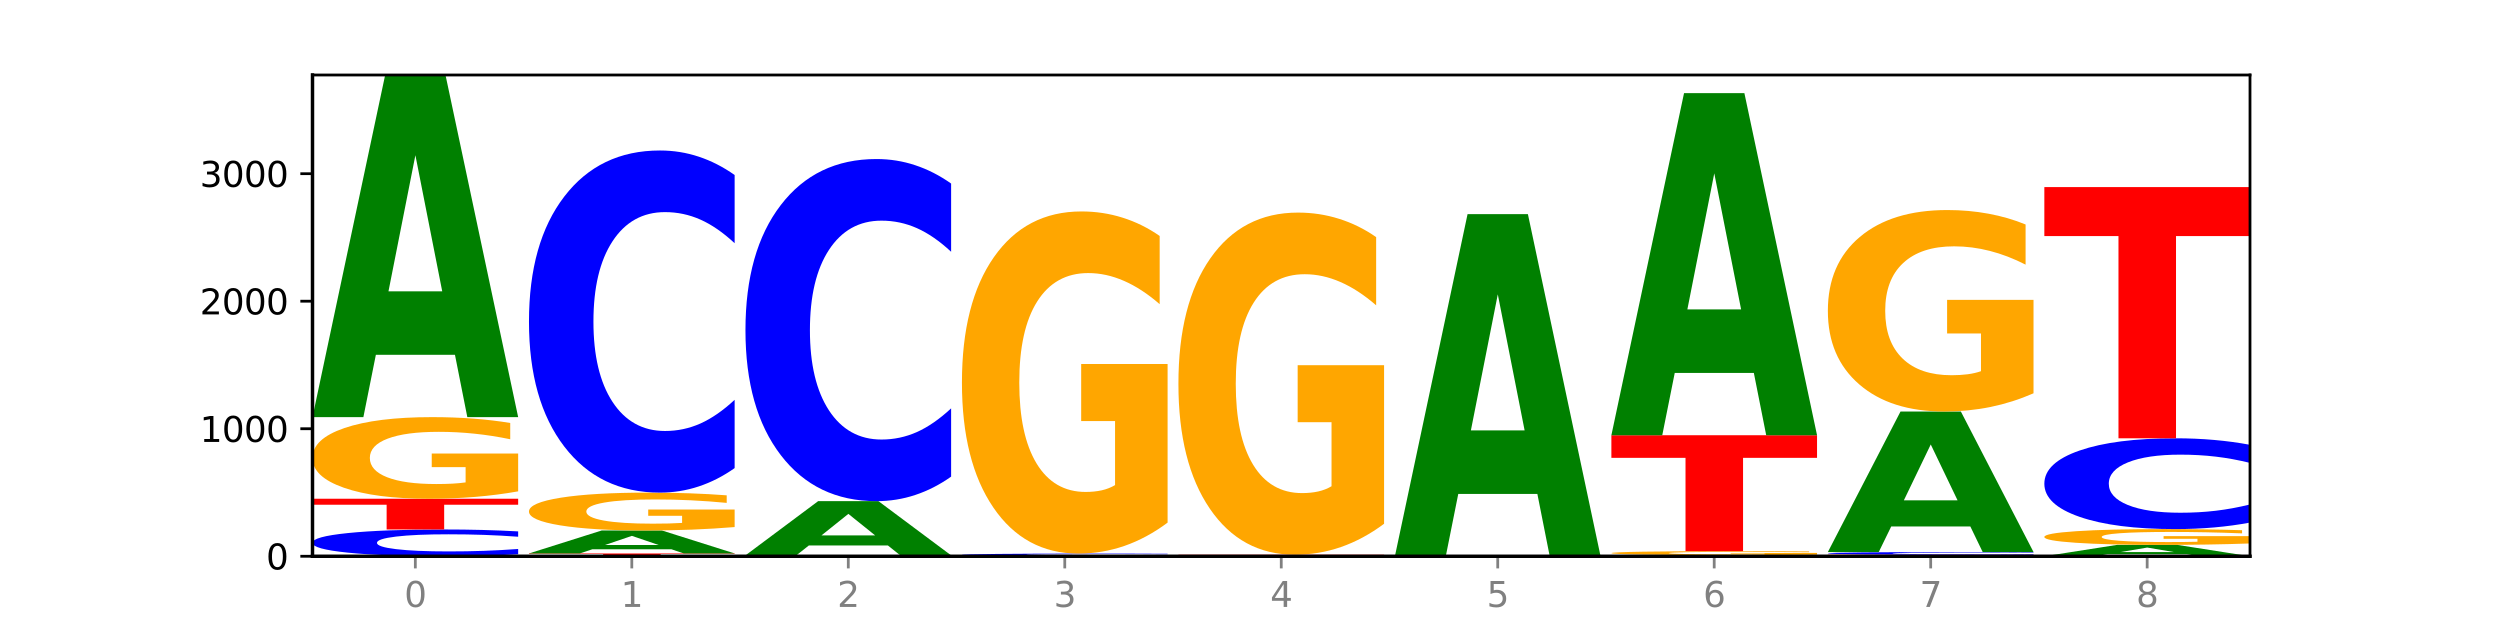 <?xml version="1.0" encoding="utf-8" standalone="no"?>
<!DOCTYPE svg PUBLIC "-//W3C//DTD SVG 1.1//EN"
  "http://www.w3.org/Graphics/SVG/1.1/DTD/svg11.dtd">
<svg xmlns:xlink="http://www.w3.org/1999/xlink" width="720pt" height="180pt" viewBox="0 0 720 180" xmlns="http://www.w3.org/2000/svg" version="1.1">
 <defs>
  <style type="text/css">*{stroke-linejoin: round; stroke-linecap: butt}</style>
 </defs>
 <g id="figure_1">
  <g id="patch_1">
   <path d="M 0 180 
L 720 180 
L 720 0 
L 0 0 
z
" style="fill: #ffffff"/>
  </g>
  <g id="axes_1">
   <g id="patch_2">
    <path d="M 90 160.2 
L 648 160.2 
L 648 21.6 
L 90 21.6 
z
" style="fill: #ffffff"/>
   </g>
   <g id="line2d_1">
    <path d="M 90 160.2 
L 648 160.2 
" clip-path="url(#p44bd05333b)" style="fill: none; stroke: #000000; stroke-width: 0.5; stroke-linecap: square"/>
   </g>
   <g id="patch_3">
    <path d="M 149.229 159.647 
Q 144.275 159.921 138.917 160.06 
Q 133.56 160.2 127.725 160.2 
Q 110.325 160.2 100.163 159.161 
Q 90 158.123 90 156.346 
Q 90 154.564 100.163 153.526 
Q 110.325 152.488 127.725 152.488 
Q 133.56 152.488 138.917 152.628 
Q 144.275 152.767 149.229 153.041 
L 149.229 154.578 
Q 144.23 154.215 139.38 154.046 
Q 134.53 153.877 129.173 153.877 
Q 119.562 153.877 114.056 154.535 
Q 108.564 155.191 108.564 156.346 
Q 108.564 157.496 114.056 158.154 
Q 119.562 158.811 129.173 158.811 
Q 134.53 158.811 139.38 158.642 
Q 144.23 158.471 149.229 158.108 
L 149.229 159.647 
z
" clip-path="url(#p44bd05333b)" style="fill: #0000ff"/>
   </g>
   <g id="patch_4">
    <path d="M 90 143.637 
L 149.229 143.637 
L 149.229 145.363 
L 127.92 145.363 
L 127.92 152.488 
L 111.35 152.488 
L 111.35 145.363 
L 90 145.363 
L 90 143.637 
z
" clip-path="url(#p44bd05333b)" style="fill: #ff0000"/>
   </g>
   <g id="patch_5">
    <path d="M 149.229 141.51 
Q 143.256 142.574 136.831 143.108 
Q 130.406 143.637 123.557 143.637 
Q 108.079 143.637 99.04 140.471 
Q 90 137.306 90 131.892 
Q 90 126.416 99.199 123.274 
Q 108.411 120.133 124.433 120.133 
Q 130.605 120.133 136.26 120.56 
Q 141.928 120.983 146.946 121.818 
L 146.946 126.503 
Q 141.769 125.43 136.645 124.901 
Q 131.521 124.367 126.371 124.367 
Q 116.84 124.367 111.677 126.319 
Q 106.513 128.266 106.513 131.892 
Q 106.513 135.485 111.491 137.447 
Q 116.469 139.403 125.628 139.403 
Q 128.123 139.403 130.26 139.292 
Q 132.397 139.175 134.097 138.932 
L 134.097 134.534 
L 124.34 134.534 
L 124.34 130.615 
L 149.229 130.615 
L 149.229 141.51 
z
" clip-path="url(#p44bd05333b)" style="fill: #ffa600"/>
   </g>
   <g id="patch_6">
    <path d="M 131.028 102.183 
L 108.249 102.183 
L 104.653 120.133 
L 90 120.133 
L 110.926 21.6 
L 128.303 21.6 
L 149.229 120.133 
L 134.588 120.133 
L 131.028 102.183 
z
M 111.882 83.896 
L 127.359 83.896 
L 119.633 44.702 
L 111.882 83.896 
z
" clip-path="url(#p44bd05333b)" style="fill: #008000"/>
   </g>
   <g id="patch_7">
    <path d="M 152.346 159.392 
L 211.575 159.392 
L 211.575 159.55 
L 190.267 159.55 
L 190.267 160.2 
L 173.696 160.2 
L 173.696 159.55 
L 152.346 159.55 
L 152.346 159.392 
z
" clip-path="url(#p44bd05333b)" style="fill: #ff0000"/>
   </g>
   <g id="patch_8">
    <path d="M 193.374 158.188 
L 170.596 158.188 
L 166.999 159.392 
L 152.346 159.392 
L 173.272 152.782 
L 190.65 152.782 
L 211.575 159.392 
L 196.935 159.392 
L 193.374 158.188 
z
M 174.229 156.961 
L 189.705 156.961 
L 181.979 154.331 
L 174.229 156.961 
z
" clip-path="url(#p44bd05333b)" style="fill: #008000"/>
   </g>
   <g id="patch_9">
    <path d="M 211.575 151.795 
Q 205.602 152.288 199.177 152.536 
Q 192.753 152.782 185.903 152.782 
Q 170.426 152.782 161.386 151.313 
Q 152.346 149.844 152.346 147.331 
Q 152.346 144.79 161.545 143.332 
Q 170.758 141.874 186.779 141.874 
Q 192.952 141.874 198.607 142.073 
Q 204.275 142.269 209.292 142.656 
L 209.292 144.83 
Q 204.115 144.332 198.992 144.087 
Q 193.868 143.839 188.717 143.839 
Q 179.187 143.839 174.023 144.745 
Q 168.859 145.648 168.859 147.331 
Q 168.859 148.999 173.837 149.909 
Q 178.815 150.817 187.974 150.817 
Q 190.47 150.817 192.607 150.765 
Q 194.744 150.711 196.443 150.598 
L 196.443 148.557 
L 186.686 148.557 
L 186.686 146.739 
L 211.575 146.739 
L 211.575 151.795 
z
" clip-path="url(#p44bd05333b)" style="fill: #ffa600"/>
   </g>
   <g id="patch_10">
    <path d="M 211.575 134.811 
Q 206.621 138.312 201.264 140.083 
Q 195.906 141.874 190.071 141.874 
Q 172.671 141.874 162.509 128.604 
Q 152.346 115.333 152.346 92.638 
Q 152.346 69.862 162.509 56.612 
Q 172.671 43.341 190.071 43.341 
Q 195.906 43.341 201.264 45.132 
Q 206.621 46.903 211.575 50.404 
L 211.575 70.045 
Q 206.576 65.405 201.726 63.247 
Q 196.876 61.09 191.519 61.09 
Q 181.909 61.09 176.402 69.496 
Q 170.91 77.882 170.91 92.638 
Q 170.91 107.334 176.402 115.74 
Q 181.909 124.126 191.519 124.126 
Q 196.876 124.126 201.726 121.968 
Q 206.576 119.79 211.575 115.15 
L 211.575 134.811 
z
" clip-path="url(#p44bd05333b)" style="fill: #0000ff"/>
   </g>
   <g id="patch_11">
    <path d="M 273.922 160.177 
Q 267.948 160.188 261.524 160.194 
Q 255.099 160.2 248.25 160.2 
Q 232.772 160.2 223.732 160.165 
Q 214.693 160.131 214.693 160.072 
Q 214.693 160.012 223.892 159.977 
Q 233.104 159.943 249.126 159.943 
Q 255.298 159.943 260.953 159.948 
Q 266.621 159.952 271.639 159.961 
L 271.639 160.013 
Q 266.462 160.001 261.338 159.995 
Q 256.214 159.989 251.064 159.989 
Q 241.533 159.989 236.369 160.011 
Q 231.206 160.032 231.206 160.072 
Q 231.206 160.111 236.184 160.132 
Q 241.161 160.154 250.32 160.154 
Q 252.816 160.154 254.953 160.152 
Q 257.09 160.151 258.789 160.149 
L 258.789 160.1 
L 249.033 160.1 
L 249.033 160.058 
L 273.922 160.058 
L 273.922 160.177 
z
" clip-path="url(#p44bd05333b)" style="fill: #ffa600"/>
   </g>
   <g id="patch_12">
    <path d="M 255.721 157.1 
L 232.942 157.1 
L 229.346 159.943 
L 214.693 159.943 
L 235.618 144.335 
L 252.996 144.335 
L 273.922 159.943 
L 259.281 159.943 
L 255.721 157.1 
z
M 236.575 154.203 
L 252.051 154.203 
L 244.325 147.994 
L 236.575 154.203 
z
" clip-path="url(#p44bd05333b)" style="fill: #008000"/>
   </g>
   <g id="patch_13">
    <path d="M 273.922 137.272 
Q 268.967 140.773 263.61 142.544 
Q 258.253 144.335 252.418 144.335 
Q 235.018 144.335 224.855 131.064 
Q 214.693 117.793 214.693 95.099 
Q 214.693 72.323 224.855 59.072 
Q 235.018 45.802 252.418 45.802 
Q 258.253 45.802 263.61 47.593 
Q 268.967 49.364 273.922 52.865 
L 273.922 72.506 
Q 268.923 67.865 264.073 65.708 
Q 259.223 63.55 253.865 63.55 
Q 244.255 63.55 238.748 71.956 
Q 233.257 80.342 233.257 95.099 
Q 233.257 109.794 238.748 118.2 
Q 244.255 126.586 253.865 126.586 
Q 259.223 126.586 264.073 124.429 
Q 268.923 122.251 273.922 117.61 
L 273.922 137.272 
z
" clip-path="url(#p44bd05333b)" style="fill: #0000ff"/>
   </g>
   <g id="patch_14">
    <path d="M 336.268 160.145 
Q 331.314 160.172 325.956 160.186 
Q 320.599 160.2 314.764 160.2 
Q 297.364 160.2 287.202 160.096 
Q 277.039 159.992 277.039 159.815 
Q 277.039 159.636 287.202 159.533 
Q 297.364 159.429 314.764 159.429 
Q 320.599 159.429 325.956 159.443 
Q 331.314 159.457 336.268 159.484 
L 336.268 159.638 
Q 331.269 159.601 326.419 159.585 
Q 321.569 159.568 316.212 159.568 
Q 306.601 159.568 301.095 159.633 
Q 295.603 159.699 295.603 159.815 
Q 295.603 159.93 301.095 159.995 
Q 306.601 160.061 316.212 160.061 
Q 321.569 160.061 326.419 160.044 
Q 331.269 160.027 336.268 159.991 
L 336.268 160.145 
z
" clip-path="url(#p44bd05333b)" style="fill: #0000ff"/>
   </g>
   <g id="patch_15">
    <path d="M 336.268 150.514 
Q 330.295 154.971 323.87 157.21 
Q 317.445 159.429 310.596 159.429 
Q 295.118 159.429 286.079 146.158 
Q 277.039 132.887 277.039 110.193 
Q 277.039 87.234 286.238 74.065 
Q 295.45 60.896 311.472 60.896 
Q 317.645 60.896 323.299 62.687 
Q 328.967 64.458 333.985 67.958 
L 333.985 87.6 
Q 328.808 83.102 323.684 80.883 
Q 318.561 78.644 313.41 78.644 
Q 303.879 78.644 298.716 86.827 
Q 293.552 94.988 293.552 110.193 
Q 293.552 125.255 298.53 133.478 
Q 303.508 141.68 312.667 141.68 
Q 315.162 141.68 317.299 141.212 
Q 319.437 140.724 321.136 139.706 
L 321.136 121.265 
L 311.379 121.265 
L 311.379 104.84 
L 336.268 104.84 
L 336.268 150.514 
z
" clip-path="url(#p44bd05333b)" style="fill: #ffa600"/>
   </g>
   <g id="patch_16">
    <path d="M 339.385 159.759 
L 398.615 159.759 
L 398.615 159.845 
L 377.306 159.845 
L 377.306 160.2 
L 360.735 160.2 
L 360.735 159.845 
L 339.385 159.845 
L 339.385 159.759 
z
" clip-path="url(#p44bd05333b)" style="fill: #ff0000"/>
   </g>
   <g id="patch_17">
    <path d="M 398.615 150.844 
Q 392.641 155.302 386.217 157.541 
Q 379.792 159.759 372.942 159.759 
Q 357.465 159.759 348.425 146.489 
Q 339.385 133.218 339.385 110.523 
Q 339.385 87.564 348.584 74.395 
Q 357.797 61.226 373.818 61.226 
Q 379.991 61.226 385.646 63.017 
Q 391.314 64.788 396.331 68.289 
L 396.331 87.931 
Q 391.154 83.432 386.031 81.214 
Q 380.907 78.975 375.757 78.975 
Q 366.226 78.975 361.062 87.157 
Q 355.898 95.319 355.898 110.523 
Q 355.898 125.585 360.876 133.808 
Q 365.854 142.011 375.013 142.011 
Q 377.509 142.011 379.646 141.543 
Q 381.783 141.054 383.482 140.036 
L 383.482 121.596 
L 373.726 121.596 
L 373.726 105.17 
L 398.615 105.17 
L 398.615 150.844 
z
" clip-path="url(#p44bd05333b)" style="fill: #ffa600"/>
   </g>
   <g id="patch_18">
    <path d="M 442.76 142.25 
L 419.981 142.25 
L 416.385 160.2 
L 401.732 160.2 
L 422.658 61.667 
L 440.035 61.667 
L 460.961 160.2 
L 446.32 160.2 
L 442.76 142.25 
z
M 423.614 123.963 
L 439.091 123.963 
L 431.365 84.769 
L 423.614 123.963 
z
" clip-path="url(#p44bd05333b)" style="fill: #008000"/>
   </g>
   <g id="patch_19">
    <path d="M 523.307 160.176 
Q 518.353 160.188 512.996 160.194 
Q 507.638 160.2 501.803 160.2 
Q 484.403 160.2 474.241 160.155 
Q 464.078 160.111 464.078 160.035 
Q 464.078 159.958 474.241 159.914 
Q 484.403 159.869 501.803 159.869 
Q 507.638 159.869 512.996 159.875 
Q 518.353 159.881 523.307 159.893 
L 523.307 159.959 
Q 518.308 159.943 513.458 159.936 
Q 508.608 159.929 503.251 159.929 
Q 493.641 159.929 488.134 159.957 
Q 482.642 159.985 482.642 160.035 
Q 482.642 160.084 488.134 160.112 
Q 493.641 160.14 503.251 160.14 
Q 508.608 160.14 513.458 160.133 
Q 518.308 160.126 523.307 160.11 
L 523.307 160.176 
z
" clip-path="url(#p44bd05333b)" style="fill: #0000ff"/>
   </g>
   <g id="patch_20">
    <path d="M 523.307 159.766 
Q 517.334 159.818 510.909 159.844 
Q 504.485 159.869 497.635 159.869 
Q 482.158 159.869 473.118 159.716 
Q 464.078 159.563 464.078 159.301 
Q 464.078 159.035 473.277 158.883 
Q 482.489 158.731 498.511 158.731 
Q 504.684 158.731 510.338 158.752 
Q 516.007 158.772 521.024 158.813 
L 521.024 159.04 
Q 515.847 158.988 510.723 158.962 
Q 505.6 158.936 500.449 158.936 
Q 490.918 158.936 485.755 159.031 
Q 480.591 159.125 480.591 159.301 
Q 480.591 159.475 485.569 159.57 
Q 490.547 159.664 499.706 159.664 
Q 502.201 159.664 504.339 159.659 
Q 506.476 159.653 508.175 159.642 
L 508.175 159.429 
L 498.418 159.429 
L 498.418 159.239 
L 523.307 159.239 
L 523.307 159.766 
z
" clip-path="url(#p44bd05333b)" style="fill: #ffa600"/>
   </g>
   <g id="patch_21">
    <path d="M 464.078 125.348 
L 523.307 125.348 
L 523.307 131.859 
L 501.999 131.859 
L 501.999 158.731 
L 485.428 158.731 
L 485.428 131.859 
L 464.078 131.859 
L 464.078 125.348 
z
" clip-path="url(#p44bd05333b)" style="fill: #ff0000"/>
   </g>
   <g id="patch_22">
    <path d="M 505.106 107.398 
L 482.328 107.398 
L 478.731 125.348 
L 464.078 125.348 
L 485.004 26.815 
L 502.382 26.815 
L 523.307 125.348 
L 508.667 125.348 
L 505.106 107.398 
z
M 485.961 89.111 
L 501.437 89.111 
L 493.711 49.917 
L 485.961 89.111 
z
" clip-path="url(#p44bd05333b)" style="fill: #008000"/>
   </g>
   <g id="patch_23">
    <path d="M 526.425 159.759 
L 585.654 159.759 
L 585.654 159.845 
L 564.345 159.845 
L 564.345 160.2 
L 547.775 160.2 
L 547.775 159.845 
L 526.425 159.845 
L 526.425 159.759 
z
" clip-path="url(#p44bd05333b)" style="fill: #ff0000"/>
   </g>
   <g id="patch_24">
    <path d="M 585.654 159.704 
Q 580.699 159.731 575.342 159.745 
Q 569.985 159.759 564.15 159.759 
Q 546.75 159.759 536.587 159.655 
Q 526.425 159.552 526.425 159.374 
Q 526.425 159.196 536.587 159.092 
Q 546.75 158.988 564.15 158.988 
Q 569.985 158.988 575.342 159.002 
Q 580.699 159.016 585.654 159.043 
L 585.654 159.197 
Q 580.654 159.161 575.805 159.144 
Q 570.955 159.127 565.597 159.127 
Q 555.987 159.127 550.48 159.193 
Q 544.989 159.258 544.989 159.374 
Q 544.989 159.489 550.48 159.555 
Q 555.987 159.62 565.597 159.62 
Q 570.955 159.62 575.805 159.603 
Q 580.654 159.586 585.654 159.55 
L 585.654 159.704 
z
" clip-path="url(#p44bd05333b)" style="fill: #0000ff"/>
   </g>
   <g id="patch_25">
    <path d="M 567.453 151.616 
L 544.674 151.616 
L 541.077 158.988 
L 526.425 158.988 
L 547.35 118.517 
L 564.728 118.517 
L 585.654 158.988 
L 571.013 158.988 
L 567.453 151.616 
z
M 548.307 144.104 
L 563.783 144.104 
L 556.057 128.006 
L 548.307 144.104 
z
" clip-path="url(#p44bd05333b)" style="fill: #008000"/>
   </g>
   <g id="patch_26">
    <path d="M 585.654 113.267 
Q 579.68 115.892 573.256 117.211 
Q 566.831 118.517 559.982 118.517 
Q 544.504 118.517 535.464 110.702 
Q 526.425 102.887 526.425 89.522 
Q 526.425 76.002 535.624 68.247 
Q 544.836 60.492 560.858 60.492 
Q 567.03 60.492 572.685 61.547 
Q 578.353 62.589 583.37 64.651 
L 583.37 76.218 
Q 578.194 73.569 573.07 72.262 
Q 567.946 70.944 562.796 70.944 
Q 553.265 70.944 548.101 75.762 
Q 542.938 80.569 542.938 89.522 
Q 542.938 98.392 547.915 103.235 
Q 552.893 108.065 562.052 108.065 
Q 564.548 108.065 566.685 107.789 
Q 568.822 107.502 570.521 106.902 
L 570.521 96.043 
L 560.765 96.043 
L 560.765 86.37 
L 585.654 86.37 
L 585.654 113.267 
z
" clip-path="url(#p44bd05333b)" style="fill: #ffa600"/>
   </g>
   <g id="patch_27">
    <path d="M 629.799 159.605 
L 607.02 159.605 
L 603.424 160.2 
L 588.771 160.2 
L 609.697 156.931 
L 627.074 156.931 
L 648 160.2 
L 633.359 160.2 
L 629.799 159.605 
z
M 610.653 158.998 
L 626.13 158.998 
L 618.404 157.698 
L 610.653 158.998 
z
" clip-path="url(#p44bd05333b)" style="fill: #008000"/>
   </g>
   <g id="patch_28">
    <path d="M 648 156.519 
Q 642.027 156.725 635.602 156.829 
Q 629.177 156.931 622.328 156.931 
Q 606.85 156.931 597.811 156.318 
Q 588.771 155.705 588.771 154.656 
Q 588.771 153.595 597.97 152.986 
Q 607.182 152.378 623.204 152.378 
Q 629.376 152.378 635.031 152.46 
Q 640.699 152.542 645.717 152.704 
L 645.717 153.612 
Q 640.54 153.404 635.416 153.301 
Q 630.292 153.198 625.142 153.198 
Q 615.611 153.198 610.448 153.576 
Q 605.284 153.953 605.284 154.656 
Q 605.284 155.352 610.262 155.732 
Q 615.24 156.111 624.399 156.111 
Q 626.894 156.111 629.031 156.09 
Q 631.168 156.067 632.868 156.02 
L 632.868 155.168 
L 623.111 155.168 
L 623.111 154.409 
L 648 154.409 
L 648 156.519 
z
" clip-path="url(#p44bd05333b)" style="fill: #ffa600"/>
   </g>
   <g id="patch_29">
    <path d="M 648 150.503 
Q 643.046 151.432 637.688 151.902 
Q 632.331 152.378 626.496 152.378 
Q 609.096 152.378 598.933 148.856 
Q 588.771 145.334 588.771 139.312 
Q 588.771 133.267 598.933 129.751 
Q 609.096 126.229 626.496 126.229 
Q 632.331 126.229 637.688 126.705 
Q 643.046 127.175 648 128.104 
L 648 133.316 
Q 643.001 132.085 638.151 131.512 
Q 633.301 130.939 627.944 130.939 
Q 618.333 130.939 612.827 133.17 
Q 607.335 135.396 607.335 139.312 
Q 607.335 143.211 612.827 145.442 
Q 618.333 147.668 627.944 147.668 
Q 633.301 147.668 638.151 147.095 
Q 643.001 146.517 648 145.286 
L 648 150.503 
z
" clip-path="url(#p44bd05333b)" style="fill: #0000ff"/>
   </g>
   <g id="patch_30">
    <path d="M 588.771 53.881 
L 648 53.881 
L 648 67.991 
L 626.691 67.991 
L 626.691 126.229 
L 610.121 126.229 
L 610.121 67.991 
L 588.771 67.991 
L 588.771 53.881 
z
" clip-path="url(#p44bd05333b)" style="fill: #ff0000"/>
   </g>
   <g id="matplotlib.axis_1">
    <g id="xtick_1">
     <g id="line2d_2">
      <defs>
       <path id="m07a91d49f3" d="M 0 0 
L 0 3.5 
" style="stroke: #808080; stroke-width: 0.8"/>
      </defs>
      <g>
       <use xlink:href="#m07a91d49f3" x="119.615" y="160.2" style="fill: #808080; stroke: #808080; stroke-width: 0.8"/>
      </g>
     </g>
     <g id="text_1">
      <!-- 0 -->
      <g style="fill: #808080" transform="translate(116.433 174.798) scale(0.1 -0.1)">
       <defs>
        <path id="DejaVuSans-30" d="M 2034 4250 
Q 1547 4250 1301 3770 
Q 1056 3291 1056 2328 
Q 1056 1369 1301 889 
Q 1547 409 2034 409 
Q 2525 409 2770 889 
Q 3016 1369 3016 2328 
Q 3016 3291 2770 3770 
Q 2525 4250 2034 4250 
z
M 2034 4750 
Q 2819 4750 3233 4129 
Q 3647 3509 3647 2328 
Q 3647 1150 3233 529 
Q 2819 -91 2034 -91 
Q 1250 -91 836 529 
Q 422 1150 422 2328 
Q 422 3509 836 4129 
Q 1250 4750 2034 4750 
z
" transform="scale(0.016)"/>
       </defs>
       <use xlink:href="#DejaVuSans-30"/>
      </g>
     </g>
    </g>
    <g id="xtick_2">
     <g id="line2d_3">
      <g>
       <use xlink:href="#m07a91d49f3" x="181.961" y="160.2" style="fill: #808080; stroke: #808080; stroke-width: 0.8"/>
      </g>
     </g>
     <g id="text_2">
      <!-- 1 -->
      <g style="fill: #808080" transform="translate(178.78 174.798) scale(0.1 -0.1)">
       <defs>
        <path id="DejaVuSans-31" d="M 794 531 
L 1825 531 
L 1825 4091 
L 703 3866 
L 703 4441 
L 1819 4666 
L 2450 4666 
L 2450 531 
L 3481 531 
L 3481 0 
L 794 0 
L 794 531 
z
" transform="scale(0.016)"/>
       </defs>
       <use xlink:href="#DejaVuSans-31"/>
      </g>
     </g>
    </g>
    <g id="xtick_3">
     <g id="line2d_4">
      <g>
       <use xlink:href="#m07a91d49f3" x="244.307" y="160.2" style="fill: #808080; stroke: #808080; stroke-width: 0.8"/>
      </g>
     </g>
     <g id="text_3">
      <!-- 2 -->
      <g style="fill: #808080" transform="translate(241.126 174.798) scale(0.1 -0.1)">
       <defs>
        <path id="DejaVuSans-32" d="M 1228 531 
L 3431 531 
L 3431 0 
L 469 0 
L 469 531 
Q 828 903 1448 1529 
Q 2069 2156 2228 2338 
Q 2531 2678 2651 2914 
Q 2772 3150 2772 3378 
Q 2772 3750 2511 3984 
Q 2250 4219 1831 4219 
Q 1534 4219 1204 4116 
Q 875 4013 500 3803 
L 500 4441 
Q 881 4594 1212 4672 
Q 1544 4750 1819 4750 
Q 2544 4750 2975 4387 
Q 3406 4025 3406 3419 
Q 3406 3131 3298 2873 
Q 3191 2616 2906 2266 
Q 2828 2175 2409 1742 
Q 1991 1309 1228 531 
z
" transform="scale(0.016)"/>
       </defs>
       <use xlink:href="#DejaVuSans-32"/>
      </g>
     </g>
    </g>
    <g id="xtick_4">
     <g id="line2d_5">
      <g>
       <use xlink:href="#m07a91d49f3" x="306.654" y="160.2" style="fill: #808080; stroke: #808080; stroke-width: 0.8"/>
      </g>
     </g>
     <g id="text_4">
      <!-- 3 -->
      <g style="fill: #808080" transform="translate(303.472 174.798) scale(0.1 -0.1)">
       <defs>
        <path id="DejaVuSans-33" d="M 2597 2516 
Q 3050 2419 3304 2112 
Q 3559 1806 3559 1356 
Q 3559 666 3084 287 
Q 2609 -91 1734 -91 
Q 1441 -91 1130 -33 
Q 819 25 488 141 
L 488 750 
Q 750 597 1062 519 
Q 1375 441 1716 441 
Q 2309 441 2620 675 
Q 2931 909 2931 1356 
Q 2931 1769 2642 2001 
Q 2353 2234 1838 2234 
L 1294 2234 
L 1294 2753 
L 1863 2753 
Q 2328 2753 2575 2939 
Q 2822 3125 2822 3475 
Q 2822 3834 2567 4026 
Q 2313 4219 1838 4219 
Q 1578 4219 1281 4162 
Q 984 4106 628 3988 
L 628 4550 
Q 988 4650 1302 4700 
Q 1616 4750 1894 4750 
Q 2613 4750 3031 4423 
Q 3450 4097 3450 3541 
Q 3450 3153 3228 2886 
Q 3006 2619 2597 2516 
z
" transform="scale(0.016)"/>
       </defs>
       <use xlink:href="#DejaVuSans-33"/>
      </g>
     </g>
    </g>
    <g id="xtick_5">
     <g id="line2d_6">
      <g>
       <use xlink:href="#m07a91d49f3" x="369" y="160.2" style="fill: #808080; stroke: #808080; stroke-width: 0.8"/>
      </g>
     </g>
     <g id="text_5">
      <!-- 4 -->
      <g style="fill: #808080" transform="translate(365.819 174.798) scale(0.1 -0.1)">
       <defs>
        <path id="DejaVuSans-34" d="M 2419 4116 
L 825 1625 
L 2419 1625 
L 2419 4116 
z
M 2253 4666 
L 3047 4666 
L 3047 1625 
L 3713 1625 
L 3713 1100 
L 3047 1100 
L 3047 0 
L 2419 0 
L 2419 1100 
L 313 1100 
L 313 1709 
L 2253 4666 
z
" transform="scale(0.016)"/>
       </defs>
       <use xlink:href="#DejaVuSans-34"/>
      </g>
     </g>
    </g>
    <g id="xtick_6">
     <g id="line2d_7">
      <g>
       <use xlink:href="#m07a91d49f3" x="431.346" y="160.2" style="fill: #808080; stroke: #808080; stroke-width: 0.8"/>
      </g>
     </g>
     <g id="text_6">
      <!-- 5 -->
      <g style="fill: #808080" transform="translate(428.165 174.798) scale(0.1 -0.1)">
       <defs>
        <path id="DejaVuSans-35" d="M 691 4666 
L 3169 4666 
L 3169 4134 
L 1269 4134 
L 1269 2991 
Q 1406 3038 1543 3061 
Q 1681 3084 1819 3084 
Q 2600 3084 3056 2656 
Q 3513 2228 3513 1497 
Q 3513 744 3044 326 
Q 2575 -91 1722 -91 
Q 1428 -91 1123 -41 
Q 819 9 494 109 
L 494 744 
Q 775 591 1075 516 
Q 1375 441 1709 441 
Q 2250 441 2565 725 
Q 2881 1009 2881 1497 
Q 2881 1984 2565 2268 
Q 2250 2553 1709 2553 
Q 1456 2553 1204 2497 
Q 953 2441 691 2322 
L 691 4666 
z
" transform="scale(0.016)"/>
       </defs>
       <use xlink:href="#DejaVuSans-35"/>
      </g>
     </g>
    </g>
    <g id="xtick_7">
     <g id="line2d_8">
      <g>
       <use xlink:href="#m07a91d49f3" x="493.693" y="160.2" style="fill: #808080; stroke: #808080; stroke-width: 0.8"/>
      </g>
     </g>
     <g id="text_7">
      <!-- 6 -->
      <g style="fill: #808080" transform="translate(490.511 174.798) scale(0.1 -0.1)">
       <defs>
        <path id="DejaVuSans-36" d="M 2113 2584 
Q 1688 2584 1439 2293 
Q 1191 2003 1191 1497 
Q 1191 994 1439 701 
Q 1688 409 2113 409 
Q 2538 409 2786 701 
Q 3034 994 3034 1497 
Q 3034 2003 2786 2293 
Q 2538 2584 2113 2584 
z
M 3366 4563 
L 3366 3988 
Q 3128 4100 2886 4159 
Q 2644 4219 2406 4219 
Q 1781 4219 1451 3797 
Q 1122 3375 1075 2522 
Q 1259 2794 1537 2939 
Q 1816 3084 2150 3084 
Q 2853 3084 3261 2657 
Q 3669 2231 3669 1497 
Q 3669 778 3244 343 
Q 2819 -91 2113 -91 
Q 1303 -91 875 529 
Q 447 1150 447 2328 
Q 447 3434 972 4092 
Q 1497 4750 2381 4750 
Q 2619 4750 2861 4703 
Q 3103 4656 3366 4563 
z
" transform="scale(0.016)"/>
       </defs>
       <use xlink:href="#DejaVuSans-36"/>
      </g>
     </g>
    </g>
    <g id="xtick_8">
     <g id="line2d_9">
      <g>
       <use xlink:href="#m07a91d49f3" x="556.039" y="160.2" style="fill: #808080; stroke: #808080; stroke-width: 0.8"/>
      </g>
     </g>
     <g id="text_8">
      <!-- 7 -->
      <g style="fill: #808080" transform="translate(552.858 174.798) scale(0.1 -0.1)">
       <defs>
        <path id="DejaVuSans-37" d="M 525 4666 
L 3525 4666 
L 3525 4397 
L 1831 0 
L 1172 0 
L 2766 4134 
L 525 4134 
L 525 4666 
z
" transform="scale(0.016)"/>
       </defs>
       <use xlink:href="#DejaVuSans-37"/>
      </g>
     </g>
    </g>
    <g id="xtick_9">
     <g id="line2d_10">
      <g>
       <use xlink:href="#m07a91d49f3" x="618.385" y="160.2" style="fill: #808080; stroke: #808080; stroke-width: 0.8"/>
      </g>
     </g>
     <g id="text_9">
      <!-- 8 -->
      <g style="fill: #808080" transform="translate(615.204 174.798) scale(0.1 -0.1)">
       <defs>
        <path id="DejaVuSans-38" d="M 2034 2216 
Q 1584 2216 1326 1975 
Q 1069 1734 1069 1313 
Q 1069 891 1326 650 
Q 1584 409 2034 409 
Q 2484 409 2743 651 
Q 3003 894 3003 1313 
Q 3003 1734 2745 1975 
Q 2488 2216 2034 2216 
z
M 1403 2484 
Q 997 2584 770 2862 
Q 544 3141 544 3541 
Q 544 4100 942 4425 
Q 1341 4750 2034 4750 
Q 2731 4750 3128 4425 
Q 3525 4100 3525 3541 
Q 3525 3141 3298 2862 
Q 3072 2584 2669 2484 
Q 3125 2378 3379 2068 
Q 3634 1759 3634 1313 
Q 3634 634 3220 271 
Q 2806 -91 2034 -91 
Q 1263 -91 848 271 
Q 434 634 434 1313 
Q 434 1759 690 2068 
Q 947 2378 1403 2484 
z
M 1172 3481 
Q 1172 3119 1398 2916 
Q 1625 2713 2034 2713 
Q 2441 2713 2670 2916 
Q 2900 3119 2900 3481 
Q 2900 3844 2670 4047 
Q 2441 4250 2034 4250 
Q 1625 4250 1398 4047 
Q 1172 3844 1172 3481 
z
" transform="scale(0.016)"/>
       </defs>
       <use xlink:href="#DejaVuSans-38"/>
      </g>
     </g>
    </g>
   </g>
   <g id="matplotlib.axis_2">
    <g id="ytick_1">
     <g id="line2d_11">
      <defs>
       <path id="m838d88ada2" d="M 0 0 
L -3.5 0 
" style="stroke: #000000; stroke-width: 0.8"/>
      </defs>
      <g>
       <use xlink:href="#m838d88ada2" x="90" y="160.2" style="stroke: #000000; stroke-width: 0.8"/>
      </g>
     </g>
     <g id="text_10">
      <!-- 0 -->
      <g transform="translate(76.638 163.999) scale(0.1 -0.1)">
       <use xlink:href="#DejaVuSans-30"/>
      </g>
     </g>
    </g>
    <g id="ytick_2">
     <g id="line2d_12">
      <g>
       <use xlink:href="#m838d88ada2" x="90" y="123.475" style="stroke: #000000; stroke-width: 0.8"/>
      </g>
     </g>
     <g id="text_11">
      <!-- 1000 -->
      <g transform="translate(57.55 127.274) scale(0.1 -0.1)">
       <use xlink:href="#DejaVuSans-31"/>
       <use xlink:href="#DejaVuSans-30" x="63.623"/>
       <use xlink:href="#DejaVuSans-30" x="127.246"/>
       <use xlink:href="#DejaVuSans-30" x="190.869"/>
      </g>
     </g>
    </g>
    <g id="ytick_3">
     <g id="line2d_13">
      <g>
       <use xlink:href="#m838d88ada2" x="90" y="86.75" style="stroke: #000000; stroke-width: 0.8"/>
      </g>
     </g>
     <g id="text_12">
      <!-- 2000 -->
      <g transform="translate(57.55 90.549) scale(0.1 -0.1)">
       <use xlink:href="#DejaVuSans-32"/>
       <use xlink:href="#DejaVuSans-30" x="63.623"/>
       <use xlink:href="#DejaVuSans-30" x="127.246"/>
       <use xlink:href="#DejaVuSans-30" x="190.869"/>
      </g>
     </g>
    </g>
    <g id="ytick_4">
     <g id="line2d_14">
      <g>
       <use xlink:href="#m838d88ada2" x="90" y="50.025" style="stroke: #000000; stroke-width: 0.8"/>
      </g>
     </g>
     <g id="text_13">
      <!-- 3000 -->
      <g transform="translate(57.55 53.824) scale(0.1 -0.1)">
       <use xlink:href="#DejaVuSans-33"/>
       <use xlink:href="#DejaVuSans-30" x="63.623"/>
       <use xlink:href="#DejaVuSans-30" x="127.246"/>
       <use xlink:href="#DejaVuSans-30" x="190.869"/>
      </g>
     </g>
    </g>
   </g>
   <g id="patch_31">
    <path d="M 90 160.2 
L 90 21.6 
" style="fill: none; stroke: #000000; stroke-linejoin: miter; stroke-linecap: square"/>
   </g>
   <g id="patch_32">
    <path d="M 648 160.2 
L 648 21.6 
" style="fill: none; stroke: #000000; stroke-width: 0.8; stroke-linejoin: miter; stroke-linecap: square"/>
   </g>
   <g id="patch_33">
    <path d="M 90 160.2 
L 648 160.2 
" style="fill: none; stroke: #000000; stroke-linejoin: miter; stroke-linecap: square"/>
   </g>
   <g id="patch_34">
    <path d="M 90 21.6 
L 648 21.6 
" style="fill: none; stroke: #000000; stroke-width: 0.8; stroke-linejoin: miter; stroke-linecap: square"/>
   </g>
  </g>
 </g>
 <defs>
  <clipPath id="p44bd05333b">
   <rect x="90" y="21.6" width="558" height="138.6"/>
  </clipPath>
 </defs>
</svg>
